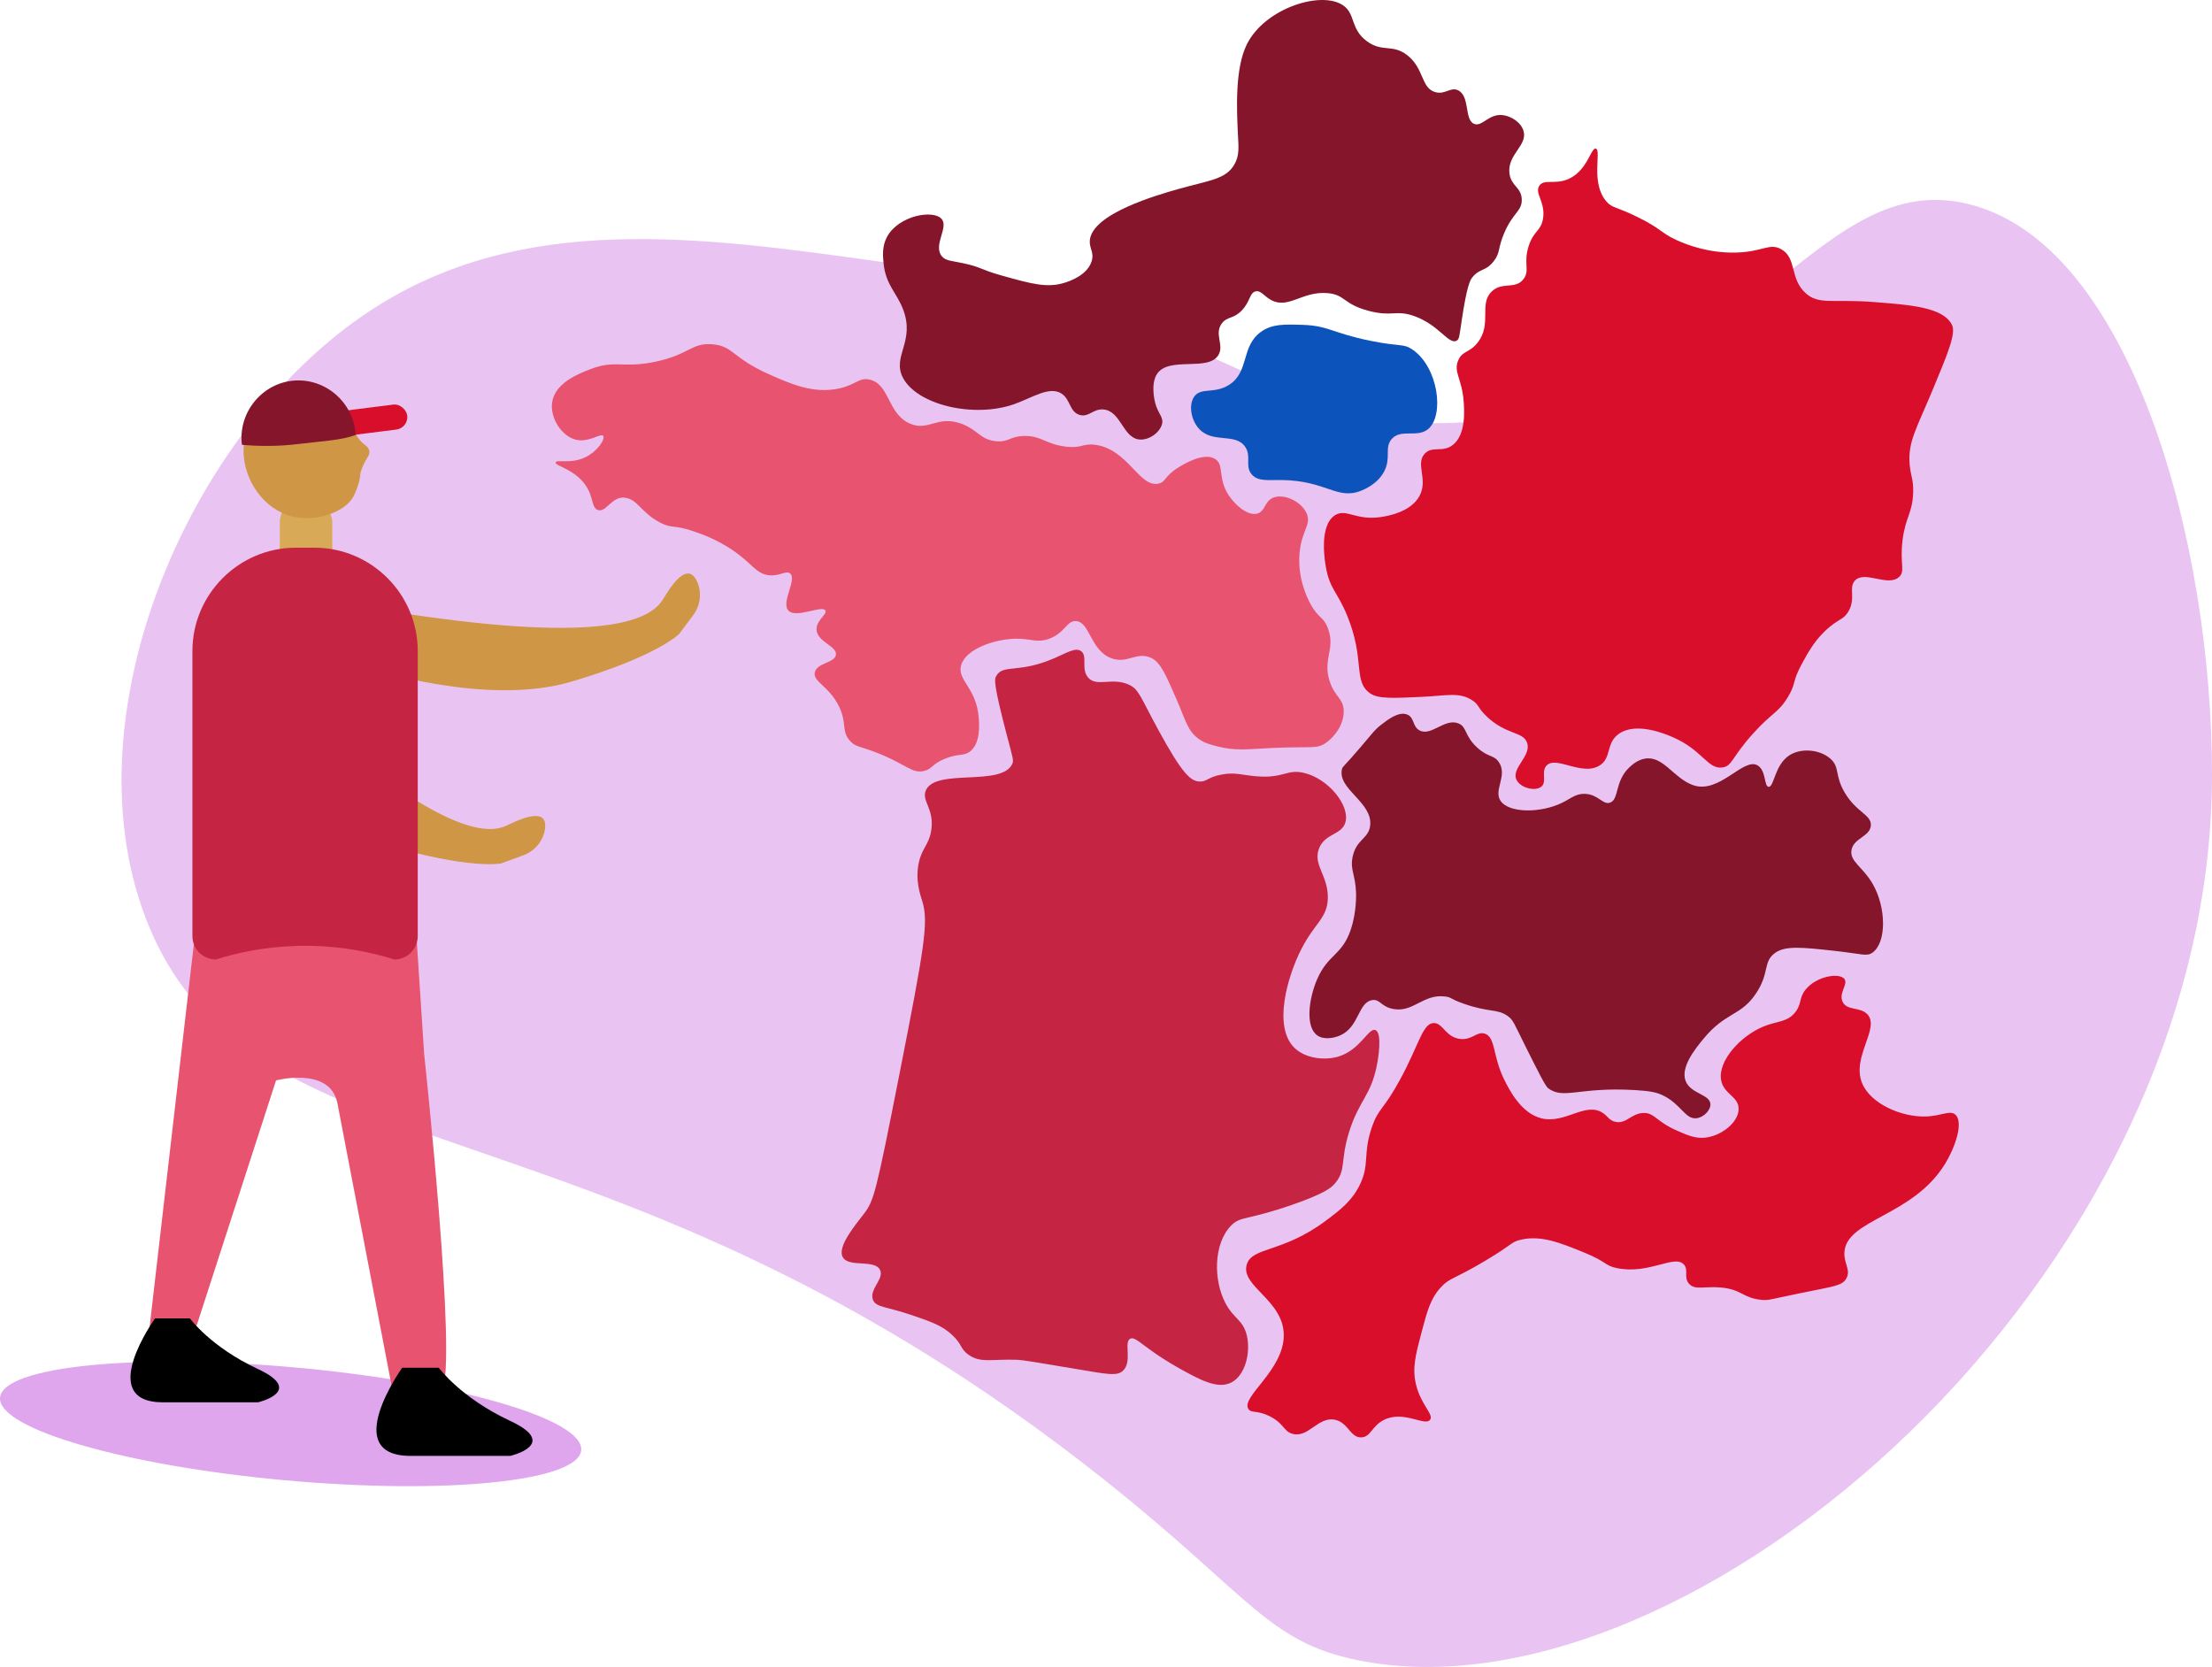 <?xml version="1.0" encoding="UTF-8"?><svg id="Calque_1" xmlns="http://www.w3.org/2000/svg" viewBox="0 0 1254.66 945.49"><defs><style>.cls-1{fill:#0c53bc;}.cls-2{fill:#dfa6ed;}.cls-3{fill:#c62443;}.cls-4{fill:#d80e2b;}.cls-5{fill:#84152a;}.cls-6{fill:#d8a956;}.cls-7{fill:#e9c4f2;}.cls-8{fill:#ce9645;}.cls-9{fill:#e85470;}</style></defs><ellipse class="cls-2" cx="164.85" cy="807.68" rx="32.12" ry="165.5" transform="translate(-654.42 898.89) rotate(-84.82)"/><path class="cls-7" d="m1254.66,439.77c-.23,287.04-296.28,539.58-484,502-51.51-10.31-61.09-36.03-142.5-101-282.89-225.76-482.02-167.7-543.5-315-48.4-115.97,20.97-281.46,126-350,85.5-55.8,186.03-41.71,291-27,198.02,27.75,224.36,105.33,346,89,146.79-19.7,184.29-142.87,269-122,91.92,22.65,138.11,191.34,138,324Z"/><path class="cls-8" d="m209.4,344.8v34.15s66.1,22.03,114.58,7.71c48.48-14.32,61.15-26.99,61.15-26.99,2.66-3.55,5.32-7.09,7.98-10.64,4.11-5.49,5.13-12.8,2.33-19.06-1.09-2.43-2.51-4.2-4.39-4.61-5.99-1.3-13.4,12.1-15.29,15.03-9.2,14.28-45.11,24.68-166.36,4.41Z"/><path class="cls-8" d="m145.06,381.41l-18.63,28.63s43.39,54.52,91.83,68.96c48.44,14.44,65.97,10.73,65.97,10.73,4.16-1.52,8.33-3.04,12.49-4.57,6.44-2.35,11.28-7.93,12.34-14.7.41-2.63.19-4.89-1.16-6.25-4.32-4.35-17.84,2.83-21.01,4.26-15.5,6.95-51.27-3.92-141.84-87.05Z"/><rect class="cls-6" x="158.72" y="283.1" width="29.75" height="44.07" rx="13.15" ry="13.15"/><path class="cls-9" d="m191.31,625.36l31.36,163.45s19.04,14.86,28,0c8.96-14.86-10.08-190.88-10.08-190.88l-4.48-68.58h-125.45l-25.76,222.89s13.44,32,26.88-1.14l44.8-138.31s30.24-8,34.72,12.57Z"/><path class="cls-4" d="m905.16,84.27c3.4.85-3.23,19.36,6,30,3.38,3.9,5.47,2.79,18,9,13.42,6.65,12.7,8.75,22,13,6,2.74,18.17,7.28,33,7,15.54-.3,19.35-5.6,26-2,9.19,4.98,4.79,16.68,14,25,7.51,6.79,15.18,3.27,38,5,21.91,1.66,40,3.04,45,13,2.37,4.72-2.05,15.54-11,37-9.32,22.35-14,29.36-13,42,.54,6.89,2.21,8.32,2,16-.32,11.71-4.34,13.86-6,27-1.7,13.43,1.68,17.64-2,21-6.33,5.78-19.38-3.88-25,2-3.9,4.08.83,10.37-4,18-2.44,3.86-4.46,3.52-10,8-8.11,6.56-12.26,14.15-16,21-5.87,10.74-3.21,11.03-8,19-5.53,9.21-9.04,8.77-20,21-12,13.38-11.56,18.1-17,19-8.45,1.39-11.33-9.69-28-17-3.73-1.64-20.93-9.18-31-2-7.48,5.34-3.86,13.69-11,18-10.01,6.04-24.62-5.86-30,0-3.2,3.49.51,9.27-3,12-3.49,2.71-11.8.62-14-4-3.15-6.61,8.62-13.41,6-21-2.24-6.5-11.82-4.28-23-15-5.2-4.99-4.01-6.32-8-9-7.33-4.93-14.65-2.66-29-2-16.34.76-24.5,1.13-29-2-9.89-6.89-2.72-18.91-13-44-5.62-13.72-9.78-15.04-12-27-.47-2.51-4.44-23.88,5-30,6.35-4.11,11.88,3.12,26,1,3.18-.48,16.92-2.54,22-12,5.01-9.33-2.54-18.17,3-24,4.36-4.59,10.14-.29,16-5,7.5-6.03,6.41-19.83,6-25-.99-12.55-5.93-16.38-3-23,2.44-5.52,6.39-4.04,11-10,8.28-10.71.49-21.86,8-29,5.98-5.68,13.32-.88,18-7,3.8-4.97-.34-9.04,3-19,2.86-8.51,6.75-8.14,8-15,1.73-9.55-5.02-14.65-2-19,2.81-4.05,9.07-.19,17-4,10.4-4.99,12.26-17.68,15-17Z"/><path class="cls-1" d="m677.16,225.27c3.77-5.91,11.5-1.55,20-7,11.62-7.46,6.55-21.64,18-30,6.28-4.59,13.32-4.35,24-4,14.25.47,16.67,4.64,38,9,17.23,3.52,18.78,1.43,24,5,14.63,9.99,18.19,37.11,9,45-6.27,5.38-15.81-.46-21,6-3.95,4.92-.04,10.31-4,18-3.7,7.2-11.12,10.23-13,11-13.68,5.59-19.72-5.64-45-6-7.92-.11-13.42.9-17-3-4.36-4.76-.06-10.47-4-16-5.63-7.9-18.22-1.59-26-10-4.51-4.87-6.05-13.22-3-18Z"/><path class="cls-5" d="m707.16,25.27c10.12-20.66,42.74-31.01,55-22,6.71,4.93,3.78,13.06,13,20,8.83,6.64,14.55,1.47,23,8,9.73,7.53,7.77,18.75,16,21,5.67,1.55,8.64-3.22,13-1,6.74,3.44,3.29,16.7,9,19,4.48,1.8,8.17-5.77,16-5,4.85.47,10.57,4.08,12,9,2.41,8.27-9.27,13.33-8,24,.88,7.44,6.89,7.86,7,15,.1,6.58-5,7.23-10,19-3.7,8.7-2.05,11.01-6,16-4.64,5.85-7.79,3.78-12,9-1.17,1.45-3.02,4.21-6,24-1.4,9.33-1.36,11.16-3,12-4.51,2.3-9.84-8.95-24-14-10.43-3.72-12.52.61-26-3-14.4-3.85-13.07-9.07-23-10-14.37-1.34-22.17,9.12-32,4-4.21-2.19-5.92-5.75-9-5-3.51.85-2.9,5.87-8,11-4.76,4.8-7.96,3.11-11,7-4.71,6.03,1.29,12.28-2,18-5.64,9.79-28.41.5-35,11-3.52,5.61-1.25,15-1,16,1.6,6.36,4.8,8.11,4,12-.98,4.79-7.35,9.61-13,9-9.23-1-10.3-15.85-20-17-6.09-.72-8.68,4.77-14,3-5.59-1.87-4.99-8.69-10-12-6.9-4.56-16.95,2.5-27,6-23.13,8.04-55.01.27-63-15-6.41-12.25,7.18-20.52,0-39-3.7-9.51-9.8-13.74-11-26-.4-4.03-.94-9.59,2-15,6.6-12.12,26.43-15.57,31-10,3.97,4.84-4.99,14.77,0,21,2.12,2.64,5.1,2.56,12,4,10.25,2.13,9.74,3.57,22,7,17.14,4.8,25.94,7.26,36,4,2.28-.74,12.44-4.03,15-12,1.65-5.15-1.42-7.41-1-12,1.4-15.14,38.13-25.62,50-29,17.38-4.96,27.05-5.38,32-14,2.97-5.17,2.34-9.97,2-17-.68-14.07-1.79-37.13,5-51Z"/><path class="cls-9" d="m741.16,291.27c2.74,6.4-2.77,9.52-4,22-1.4,14.18,4.18,25.6,6,29,4.71,8.8,7.34,7.05,10,14,4.54,11.87-3.05,17.22,1,30,2.91,9.19,7.87,9.68,8,17,.13,7.25-4.6,14.2-10,18-5.5,3.87-8,1.89-31,3-13.79.67-20.57,1.75-31-1-4.21-1.11-6.92-1.85-10-4-6.6-4.59-7.54-10.48-13-23-5.98-13.7-8.96-20.56-14-23-8.49-4.12-13.71,3.64-23,0-11.88-4.66-11.99-20.75-20-21-5.23-.16-6.03,6.68-15,10-7.02,2.6-10.49-.13-19,0-11.59.18-28.25,5.59-31,15-2.49,8.53,8.72,12.6,10,30,.28,3.79,1.06,14.36-5,19-3.58,2.74-6.32.94-14,4-7.8,3.11-7.15,5.84-12,7-6.87,1.64-9.72-3.49-26-10-10.66-4.27-12.77-3.4-16-7-5.02-5.59-1.73-9.71-6-19-5.52-12.01-15.32-14.55-14-20,1.32-5.42,11.58-5.3,12-10,.44-4.9-10.54-7.14-11-14-.36-5.43,6.2-8.84,5-11-1.81-3.26-16.63,4.74-21,0-4.27-4.63,5.03-17.6,1-21-2.26-1.91-5.82,1.64-12,1-5.98-.62-8.41-4.56-15-10-11.33-9.35-23.09-13.34-28-15-11.37-3.85-11.86-1.21-19-5-10.76-5.72-12.45-13.23-20-14-7.2-.74-10.36,8.56-15,7-3.8-1.27-2.31-7.13-7-14-6.34-9.28-17.57-11.06-17-13,.54-1.83,8.68,1.1,17-3,6.83-3.37,11.22-10.23,10-12-1.35-1.96-8.32,4.19-16,2-7.71-2.19-14.24-12.24-13-21,1.59-11.23,15.4-16.49,22-19,13.89-5.28,17.75-.31,36-4,19.86-4.02,20.91-11.04,33-10,11.83,1.02,11.24,7.78,32,17,12.3,5.47,25.43,11.3,40,8,9.53-2.16,11.1-6.28,17-5,11.6,2.51,10.07,19.41,23,25,10.47,4.53,15.4-4.87,29,0,9.43,3.37,10.88,9.25,20,10,7.17.59,7.64-2.93,16-3,9.63-.08,11.92,4.57,23,6,9.51,1.23,9.76-1.94,17-1,18.67,2.42,25.05,24.47,36,22,4.16-.94,3.2-4.11,11-9,2.52-1.58,14.44-9.05,21-5,5.47,3.38,1.25,11.09,8,21,3.68,5.41,10.63,11.47,16,10,4.6-1.26,3.98-6.94,9-9,6.06-2.49,16.03,2.08,19,9Z"/><path class="cls-5" d="m1038.16,430.27c5.48,4.81,2.39,9.28,8,19,6.71,11.62,15.5,12.8,15,19-.51,6.36-9.91,7.04-11,14-1,6.42,6.45,9.41,12,19,7.8,13.47,7.96,33.22,0,39-3.34,2.43-5.88.76-22-1-18.1-1.98-27.27-2.89-33,1-7.4,5.03-3.21,11.18-11,23-8.74,13.27-17.27,10.46-30,26-4.61,5.63-13.2,16.12-10,24,2.93,7.21,13.78,7.4,14,13,.14,3.49-3.92,7.59-8,8-6.34.64-8.65-8.02-19-13-3.36-1.61-6.78-2.47-16-3-31.83-1.83-40.12,5.52-49-1-1.59-1.17-5.39-8.78-13-24-6.52-13.04-6.81-14.75-10-17-6.07-4.27-10.29-1.82-25-7-8.02-2.82-6.55-3.48-10-4-12.78-1.94-18.38,9.24-30,7-6.97-1.34-7.45-5.84-12-5-7.92,1.46-7.18,15.19-18,20-3.45,1.53-9.23,2.67-13,0-6.92-4.9-4.82-21,0-32,6.21-14.18,14.04-13.29,19-28,3.36-9.96,3.04-20.05,3-21-.41-10.43-3.4-12.78-2-20,2.01-10.34,9.1-10.33,10-18,1.56-13.21-18.63-20.61-16-32,.38-1.67.66-.82,11-13,6.35-7.47,7.48-9.25,11-12,3.83-3,10.14-7.93,15-6,4.22,1.68,2.87,6.76,7,9,6.59,3.57,14.27-7.03,22-4,5.08,1.99,3.3,7.17,11,14,6.15,5.46,9.18,3.83,12,8,5.17,7.65-3.22,15.83,1,22,4.8,7.02,22.86,6.99,35,1,4.91-2.42,7.7-5.25,13-5,7.44.35,9.92,6.3,14,5,5.29-1.68,2.63-12.16,11-20,1.45-1.36,4.6-4.31,9-5,10.32-1.62,16.03,11,27,15,15.19,5.55,28.93-16.34,37-11,4.7,3.11,3.35,11.77,6,12,3.21.27,3.32-12.58,12-18,6.7-4.18,17.17-3.11,23,2Z"/><path class="cls-3" d="m574.16,433.27c.91-2,.4-3.04-3-16-7.75-29.55-7.2-32.04-6-34,4.16-6.78,12.35-1.05,33-10,6.97-3.02,11.84-6.19,15-4,3.94,2.74-.18,10.09,4,15,4.81,5.64,13.53-.24,23,4,5.86,2.63,6.46,6.65,17,26,13.48,24.76,18.21,28.66,23,29,4.32.31,4.84-2.55,13-4,7.48-1.33,11.27.32,19,1,15.93,1.41,17.53-4.04,27-2,13.99,3.02,26.55,18.37,24,28-1.97,7.44-11.57,6.2-15,15-3.6,9.25,5.19,15.23,5,28-.17,11.46-7.36,14.08-15,29-7.96,15.56-16.17,44.03-4,56,6.21,6.11,17.15,7.36,25,5,12.47-3.75,17.12-16.59,21-15,4.08,1.68,1.38,16.9,1,19-3.33,18.2-10.34,20.6-16,39-5.1,16.6-1.45,21.3-8,29-1.94,2.27-5.34,5.49-24,12-26.2,9.14-29.52,6.29-35,12-9.84,10.26-10.01,30.8-3,44,4.67,8.8,9.89,9.35,12,18,2.36,9.67-.72,23-9,27-7.74,3.74-17.73-1.78-29-8-6.77-3.74-13-8-13-8-9.51-6.51-12.56-10.11-15-9-3.97,1.81,1.23,12.63-4,18-3.39,3.48-8.78,2.24-28-1-19.36-3.26-29.04-4.89-32-5-14.65-.55-21.01,2.1-28-3-4.66-3.4-3.24-5.6-9-11-5.67-5.31-11.54-7.4-22-11-15.73-5.41-21.3-4.66-23-9-2.35-6,6.53-11.89,4-17-3.02-6.1-17.42-1.3-21-7-3.75-5.97,7.32-18.81,12-25,5.52-7.31,6.68-11.34,20-79,14.31-72.68,16.57-86.3,13-98-1.07-3.51-4.2-11.89-2-22,1.85-8.48,5.65-9.9,7-18,2.09-12.52-5.69-16.9-3-23,5.61-12.72,43.04-1.89,49-15Z"/><path class="cls-4" d="m1046.16,555.27c2.28,2.99-3.44,8-1,13,2.5,5.13,9.9,2.69,14,7,7.43,7.81-9.02,24.1-3,39,4.79,11.86,22.4,19.35,36,19,9.02-.23,13.94-3.85,17-1,4.52,4.2.18,17.97-6,28-18.36,29.8-55.85,31.26-57,50-.4,6.5,3.88,10.07,1,15-2.31,3.96-6.59,4.25-25,8-18.42,3.75-18.83,4.41-23,4-10.89-1.08-11.07-5.91-23-7-9.38-.86-14.51,1.65-18-2-3.44-3.59-.18-7.8-3-11-5.31-6.03-19.63,5.76-38,2-7.29-1.49-5.12-3.37-19-9-13.46-5.46-24.4-9.9-36-7-5.26,1.31-3.9,2.44-20,12-17.9,10.62-20.02,9.49-25,15-5.84,6.46-7.63,13.22-11,26-3.21,12.16-5.22,19.77-3,29,2.81,11.71,10.23,16.95,8,20-2.88,3.94-14.82-5.44-26,0-7.11,3.46-7.56,9.81-13,10-6.38.22-7.4-8.46-15-10-9.58-1.94-14.99,10.43-24,8-5.2-1.4-4.77-5.9-13-10-7.14-3.56-10.29-1.59-12-4-4.77-6.74,20.07-21.92,20-42-.07-19.93-24.64-27.68-21-40,3.01-10.18,20.26-6.46,45-25,8.06-6.04,14.52-10.99,19-20,5.98-12.01,1.64-17.53,7-33,3.82-11.03,6.39-9.28,16-27,10.86-20.04,12.73-31.8,19-32,5.26-.17,6.71,8.02,15,9,6.91.82,9.44-4.45,14-3,6.24,1.99,4.43,12.76,11,26,2.82,5.68,9.46,19.05,21,22,13.52,3.45,25.11-9.61,35-3,2.95,1.97,3.52,4.19,7,5,6.3,1.46,8.97-4.79,16-5,6.3-.19,7.02,4.74,19,10,6.02,2.64,10.44,4.59,16,4,9.04-.96,18.71-8.38,19-16,.28-7.51-8.79-8.58-10-17-1.55-10.77,11.05-24.65,24-30,7.86-3.25,13.37-2.34,18-8,3.97-4.85,2.02-8.1,6-13,6.26-7.71,19.19-9.68,22-6Z"/><path d="m92.43,795.39h53.91s26.95-6.29,0-18.87c-26.95-12.58-38.63-28.75-38.63-28.75h-19.77s-34.14,47.62,4.49,47.62Z"/><path d="m232.86,825.77h56.6s28.3-6.6,0-19.81c-28.3-13.21-40.57-30.19-40.57-30.19h-20.75s-35.85,50,4.72,50Z"/><path class="cls-3" d="m223.72,544.22c-12.7-3.98-31.76-8.32-55.09-7.71-19.06.5-34.88,4.14-46.27,7.71-.89,0-5.56-.11-9.34-3.88-2.4-2.4-3.88-5.7-3.88-9.34v-161.78c0-32.21,26.36-58.57,58.57-58.57h10.71c32.19,0,58.52,26.33,58.52,58.52v161.83c0,7.27-5.95,13.22-13.22,13.22Z"/><path class="cls-8" d="m201.13,280.35c-4.12,9.53-19.45,14.89-31.95,13.22-17.47-2.33-29.27-18.56-30.85-34.15-1.26-12.5,3.77-27.66,16.53-35.26,12.59-7.49,29.97-5.88,37.46,2.2,4.77,5.14,7.16,12.67,7.16,12.67,1.38,3.91,1.32,5.69,3.31,8.81,3.15,4.96,5.9,4.57,6.61,7.71.76,3.35-2.33,3.97-4.96,12.67-.23.76.44,3.44-3.31,12.12Z"/><rect class="cls-4" x="180.07" y="231.72" width="51.13" height="14.27" rx="7.13" ry="7.13" transform="translate(-28.29 27.63) rotate(-7.19)"/><path class="cls-5" d="m137.22,252.28c-2.25-18.16,11.19-34.76,29.21-36.38,18.13-1.63,34.38,12.47,35.26,30.85-8.46,3.02-19.06,3.45-32.17,5.05-12.58,1.54-23.6,1.28-32.3.48Z"/></svg>